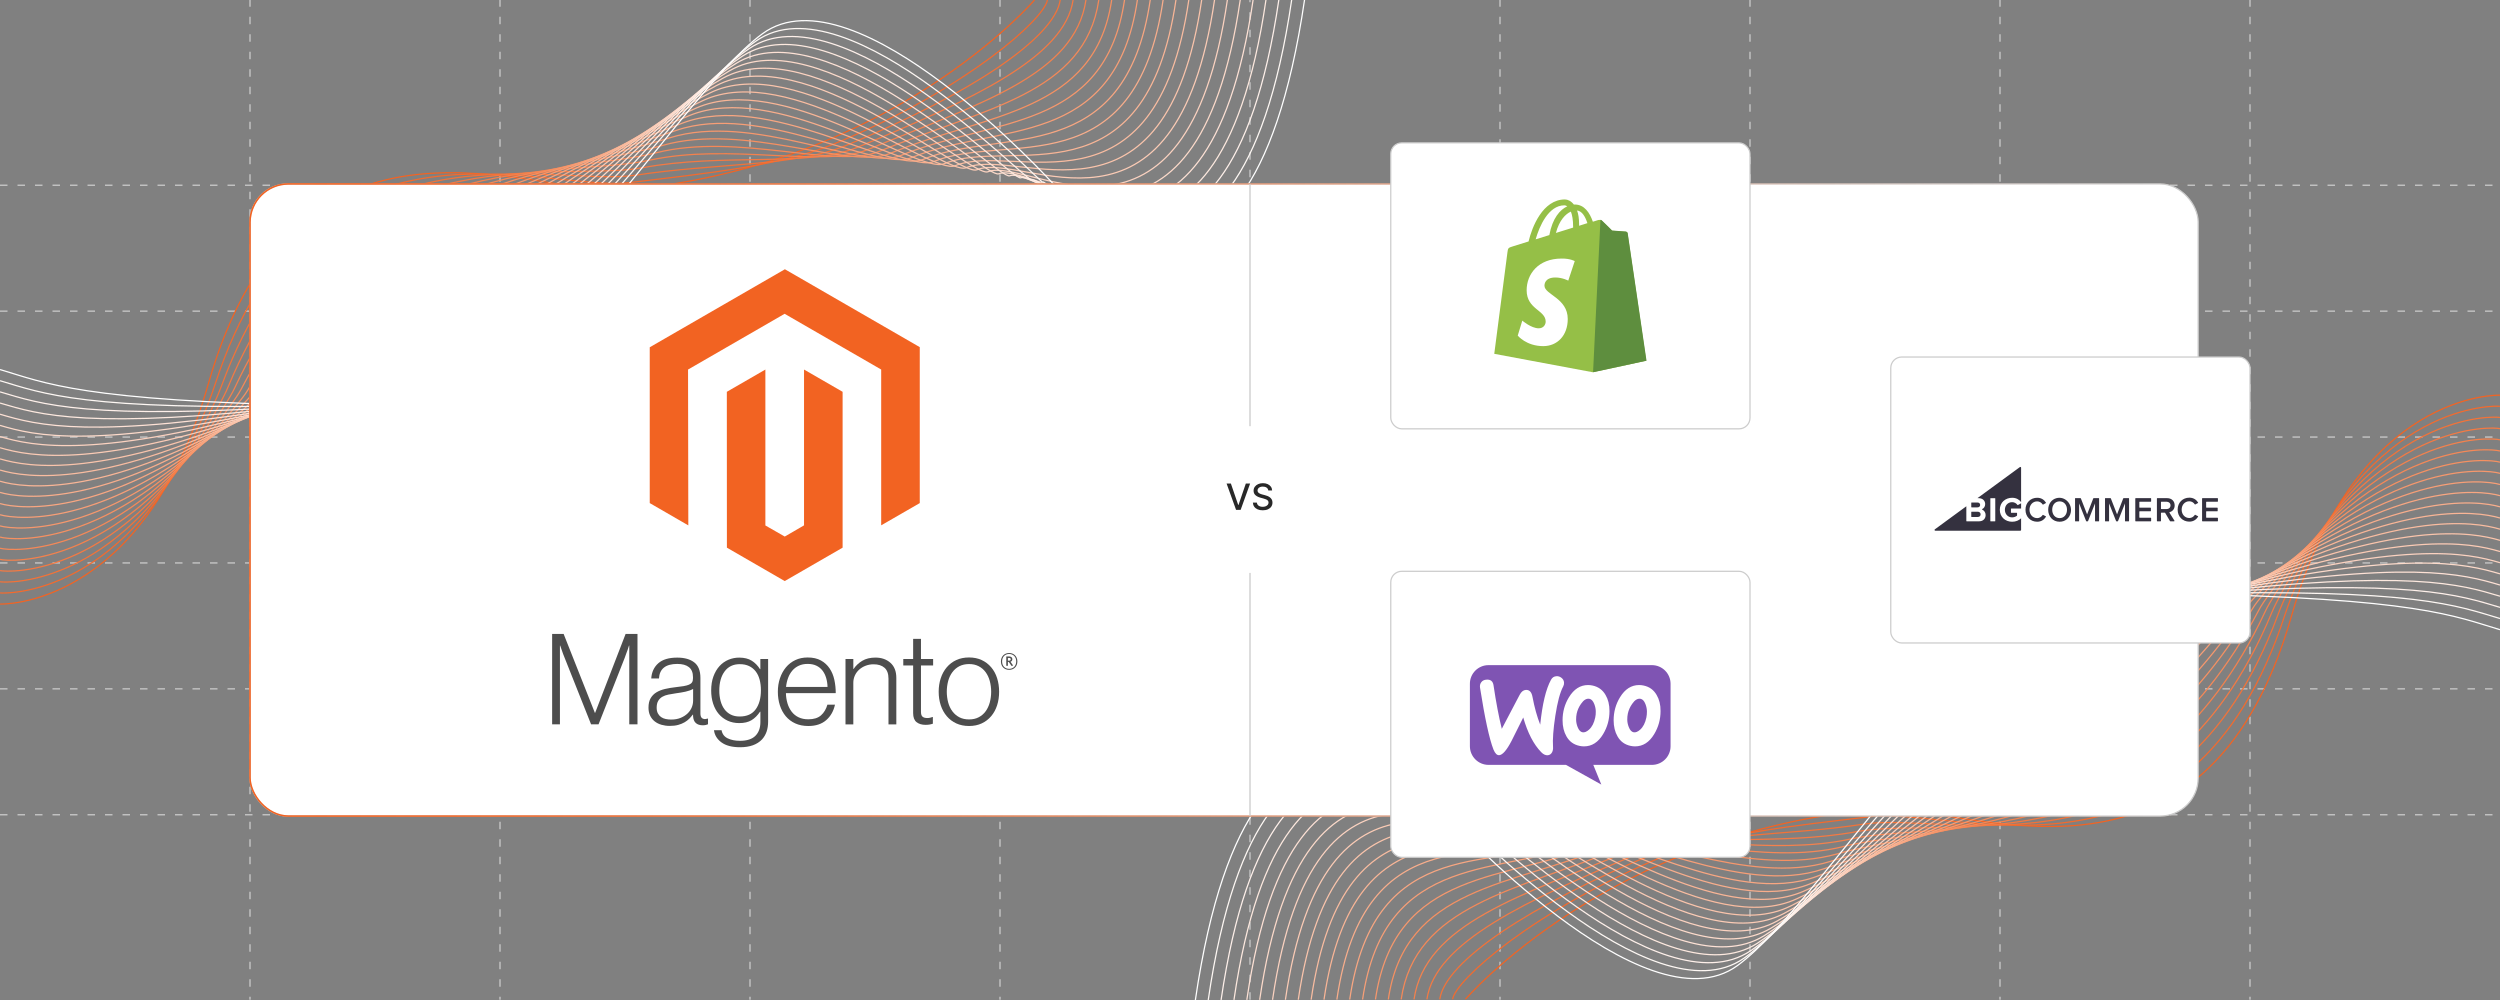 <?xml version="1.0" encoding="UTF-8"?><svg id="b" xmlns="http://www.w3.org/2000/svg" xmlns:xlink="http://www.w3.org/1999/xlink" viewBox="0 0 1000 400"><rect x="0" y="0" width="1000" height="400" fill="#808080" stroke="none"/><defs><linearGradient id="c" x1="99.679" y1="200" x2="900.321" y2="200" gradientUnits="userSpaceOnUse"><stop offset="0" stop-color="#f26322"/><stop offset=".1" stop-color="rgba(242,99,34,.977)" stop-opacity=".977"/><stop offset=".228" stop-color="rgba(242,99,34,.912)" stop-opacity=".912"/><stop offset=".369" stop-color="rgba(242,99,34,.805)" stop-opacity=".805"/><stop offset=".522" stop-color="rgba(242,99,34,.655)" stop-opacity=".655"/><stop offset=".682" stop-color="rgba(242,99,34,.463)" stop-opacity=".463"/><stop offset=".848" stop-color="rgba(242,99,34,.232)" stop-opacity=".232"/><stop offset=".994" stop-color="#f26322" stop-opacity="0"/></linearGradient></defs><line y1="325.91" x2="1000" y2="325.91" fill="none" stroke="#ccc" stroke-dasharray="0 0 3 4" stroke-miterlimit="10" stroke-width=".5"/><line y1="275.546" x2="1000" y2="275.546" fill="none" stroke="#ccc" stroke-dasharray="0 0 3 4" stroke-miterlimit="10" stroke-width=".5"/><line y1="225.182" x2="1000" y2="225.182" fill="none" stroke="#ccc" stroke-dasharray="0 0 3 4" stroke-miterlimit="10" stroke-width=".5"/><line y1="174.818" x2="1000" y2="174.818" fill="none" stroke="#ccc" stroke-dasharray="0 0 3 4" stroke-miterlimit="10" stroke-width=".5"/><line y1="124.454" x2="1000" y2="124.454" fill="none" stroke="#ccc" stroke-dasharray="0 0 3 4" stroke-miterlimit="10" stroke-width=".5"/><line y1="74.09" x2="1000" y2="74.09" fill="none" stroke="#ccc" stroke-dasharray="0 0 3 4" stroke-miterlimit="10" stroke-width=".5"/><line x1="900" y1="-.305" x2="900" y2="399.894" fill="none" stroke="#ccc" stroke-dasharray="0 0 3 4" stroke-miterlimit="10" stroke-width=".5"/><line x1="800" y1="-.305" x2="800" y2="399.894" fill="none" stroke="#ccc" stroke-dasharray="0 0 3 4" stroke-miterlimit="10" stroke-width=".5"/><line x1="700" y1="-.305" x2="700" y2="399.894" fill="none" stroke="#ccc" stroke-dasharray="0 0 3 4" stroke-miterlimit="10" stroke-width=".5"/><line x1="600" y1="-.305" x2="600" y2="399.894" fill="none" stroke="#ccc" stroke-dasharray="0 0 3 4" stroke-miterlimit="10" stroke-width=".5"/><line x1="500" y1="399.894" x2="500" y2="-.305" fill="none" stroke="#ccc" stroke-dasharray="0 0 3 4" stroke-miterlimit="10" stroke-width=".5"/><line x1="400" y1="-.305" x2="400" y2="399.894" fill="none" stroke="#ccc" stroke-dasharray="0 0 3 4" stroke-miterlimit="10" stroke-width=".5"/><line x1="300" y1="-.305" x2="300" y2="399.894" fill="none" stroke="#ccc" stroke-dasharray="0 0 3 4" stroke-miterlimit="10" stroke-width=".5"/><line x1="200" y1="-.305" x2="200" y2="399.894" fill="none" stroke="#ccc" stroke-dasharray="0 0 3 4" stroke-miterlimit="10" stroke-width=".5"/><line x1="100" y1="-.305" x2="100" y2="399.894" fill="none" stroke="#ccc" stroke-dasharray="0 0 3 4" stroke-miterlimit="10" stroke-width=".5"/><path d="M413.81,0s-57.255,66.915-164.658,76.005c-34.283,2.901-130.794-45.181-165.808,77.486C57.558,243.825,0,241.626,0,241.626" fill="none" stroke="#f26322" stroke-miterlimit="10" stroke-width=".5"/><path d="M0,237.159c.856.253,53.022,2.566,83.192-75.523.961-2.491,1.925-5.064,2.798-7.752,37.948-116.801,131.488-76.782,165.821-80.857,31.402-3.728,60.786-6.773,82.236-15.634C386.652,35.661,417.846,7.539,418.955-.015" fill="none" stroke="#f36a2d" stroke-miterlimit="10" stroke-width=".5"/><path d="M0,232.692c1.712.507,51.99,3.067,85.521-71.026,1.066-2.364,2.166-4.803,3.117-7.389,40.785-110.871,131.455-78.989,165.834-84.228,31.7-4.831,63.563-3.43,83.94-11.848C388.386,37.556,421.883,15.078,424.099-.029" fill="none" stroke="#f37237" stroke-miterlimit="10" stroke-width=".5"/><path d="M0,228.225c2.569.76,50.957,3.569,87.849-66.529,1.171-2.236,2.404-4.54,3.435-7.026,43.506-104.884,131.424-81.206,165.847-87.598,32-5.942,66.34-.087,85.644-8.062C390.12,39.452,425.92,22.618,429.244-.043" fill="none" stroke="#f47942" stroke-miterlimit="10" stroke-width=".5"/><path d="M0,223.757c3.425,1.013,49.925,4.07,90.178-62.032,1.276-2.109,2.64-4.274,3.754-6.662,46.09-98.848,131.394-83.433,165.86-90.969,32.301-7.063,69.116,3.256,87.348-4.275C391.854,41.347,429.956,30.157,434.389-.058" fill="none" stroke="#f4814c" stroke-miterlimit="10" stroke-width=".5"/><path d="M0,219.29c4.281,1.267,48.892,4.572,92.507-57.535,1.382-1.981,2.873-4.007,4.072-6.299,48.515-92.775,131.365-85.67,165.873-94.34,32.603-8.191,71.893,6.6,89.052-.489,42.084-17.385,82.489-22.931,88.03-60.7" fill="none" stroke="#f58857" stroke-miterlimit="10" stroke-width=".5"/><path d="M0,214.823c5.137,1.52,47.86,5.073,94.835-53.038,1.487-1.854,3.103-3.737,4.391-5.936,50.763-86.684,131.336-87.916,165.886-97.71,32.906-9.328,74.67,9.943,90.757,3.297,39.454-16.299,82.161-16.201,88.811-61.523" fill="none" stroke="#f69061" stroke-miterlimit="10" stroke-width=".5"/><path d="M0,210.356c5.994,1.773,46.941,5.68,97.164-48.541,1.596-1.723,3.329-3.467,4.709-5.573,52.816-80.596,131.305-90.171,165.898-101.081,33.207-10.473,77.446,13.286,92.461,7.083,36.824-15.212,81.833-9.47,89.591-62.346" fill="none" stroke="#f6976c" stroke-miterlimit="10" stroke-width=".5"/><path d="M0,205.889c6.85,2.027,45.908,6.197,99.493-44.044,1.701-1.595,3.55-3.196,5.028-5.21,54.663-74.535,131.273-92.433,165.911-104.451,33.507-11.625,80.223,16.629,94.165,10.87,34.193-14.126,81.506-2.74,90.372-63.169" fill="none" stroke="#f79e76" stroke-miterlimit="10" stroke-width=".5"/><path d="M0,201.422c7.706,2.28,44.871,6.711,101.822-39.547,1.806-1.467,3.767-2.925,5.346-4.847,56.299-68.531,131.239-94.704,165.924-107.822,33.805-12.785,82.999,19.973,95.869,14.656,31.563-13.039,81.178,3.991,91.153-63.992" fill="none" stroke="#f8a681" stroke-miterlimit="10" stroke-width=".5"/><path d="M0,196.954c8.562,2.533,43.831,7.222,104.15-35.05,1.912-1.34,3.979-2.655,5.665-4.484,57.725-62.614,131.202-96.981,165.937-111.192,34.1-13.951,85.776,23.316,97.573,18.442,28.933-11.953,80.85,10.721,91.933-64.816" fill="none" stroke="#f8ad8b" stroke-miterlimit="10" stroke-width=".5"/><path d="M0,192.487c9.418,2.787,42.787,7.729,106.479-30.553,2.017-1.212,4.186-2.388,5.983-4.121,58.955-56.815,131.162-99.265,165.95-114.563,34.392-15.124,88.553,26.659,99.277,22.229,26.303-10.866,80.523,17.452,92.714-65.639" fill="none" stroke="#f9b596" stroke-miterlimit="10" stroke-width=".5"/><path d="M0,188.02c10.275,3.04,41.742,8.232,108.808-26.056,2.122-1.085,4.387-2.126,6.302-3.757,60.01-51.161,131.119-101.554,165.963-117.934,34.681-16.303,91.329,30.002,100.982,26.015,23.672-9.779,80.195,24.183,93.494-66.462" fill="none" stroke="#f9bca0" stroke-miterlimit="10" stroke-width=".5"/><path d="M0,183.553c11.131,3.293,40.696,8.729,111.136-21.559,2.226-.957,4.585-1.868,6.62-3.394,60.921-45.678,131.072-103.849,165.976-121.304,34.966-17.486,94.106,33.346,102.686,29.801,21.042-8.693,79.868,30.913,94.275-67.285" fill="none" stroke="#fac4ab" stroke-miterlimit="10" stroke-width=".5"/><path d="M0,179.085c11.987,3.546,39.6,9.084,113.465-17.062,2.33-.835,4.778-1.618,6.939-3.031,61.728-40.383,131.021-106.148,165.989-124.675,35.247-18.675,96.883,36.689,104.39,33.587,18.412-7.606,79.54,37.644,95.056-68.108" fill="none" stroke="#fbcbb5" stroke-miterlimit="10" stroke-width=".5"/><path d="M0,174.618c12.843,3.8,38.568,9.585,115.794-12.565,2.435-.707,4.968-1.375,7.257-2.668,62.477-35.288,130.967-108.451,166.001-128.046,35.524-19.868,99.659,40.032,106.094,37.374,15.782-6.519,79.212,44.374,95.836-68.931" fill="none" stroke="#fbd2c0" stroke-miterlimit="10" stroke-width=".5"/><path d="M0,170.151c13.699,4.053,37.535,10.087,118.122-8.068,2.54-.58,5.157-1.142,7.576-2.305,63.217-30.396,130.908-110.757,166.014-131.416,35.797-21.066,102.436,43.375,107.798,41.16,13.151-5.433,78.885,51.105,96.617-69.754" fill="none" stroke="#fcdaca" stroke-miterlimit="10" stroke-width=".5"/><path d="M0,165.684c14.556,4.306,36.503,10.588,120.451-3.571,2.646-.452,5.345-.918,7.894-1.942,63.997-25.7,130.846-113.067,166.027-134.787,36.066-22.266,105.213,46.719,109.502,44.946,10.521-4.346,78.557,57.835,97.397-70.577" fill="none" stroke="#fde1d5" stroke-miterlimit="10" stroke-width=".5"/><path d="M0,161.217c15.412,4.56,35.47,11.089,122.78.926,2.751-.325,5.534-.704,8.213-1.579,64.863-21.185,130.78-115.379,166.04-138.157,36.331-23.47,107.989,50.062,111.207,48.733,7.891-3.26,78.229,64.566,98.178-71.4" fill="none" stroke="#fde9df" stroke-miterlimit="10" stroke-width=".5"/><path d="M0,156.749c16.268,4.813,34.438,11.591,125.109,5.423,2.856-.197,5.726-.499,8.531-1.216,65.856-16.829,130.71-117.694,166.053-141.528,36.592-24.677,110.766,53.405,112.911,52.519,5.261-2.173,77.902,71.296,98.959-72.224" fill="none" stroke="#fef0ea" stroke-miterlimit="10" stroke-width=".5"/><path d="M0,152.282c17.124,5.066,33.405,12.092,127.437,9.92,2.962-.07,5.922-.302,8.85-.853,67.004-12.605,130.605-120.055,166.066-144.899,36.817-25.932,113.543,56.748,114.615,56.305,2.63-1.087,77.574,78.027,99.739-73.047" fill="none" stroke="#fef8f4" stroke-miterlimit="10" stroke-width=".5"/><path d="M0,147.815c17.98,5.32,32.373,12.594,129.766,14.417,71.899,1.346,138.145-121.662,175.247-148.758,37.102-27.097,116.319,60.092,116.319,60.092,0,0,77.246,84.758,100.52-73.87" fill="none" stroke="#fff" stroke-miterlimit="10" stroke-width=".5"/><path d="M586.19,399.695s57.255-66.915,164.658-76.005c34.283-2.901,130.794,45.181,165.808-77.486,25.785-90.333,83.343-88.135,83.343-88.135" fill="none" stroke="#f26322" stroke-miterlimit="10" stroke-width=".5"/><path d="M1000,162.536c-.856-.253-53.022-2.566-83.192,75.523-.961,2.491-1.925,5.064-2.798,7.752-37.948,116.801-131.488,76.782-165.821,80.857-31.402,3.728-60.786,6.773-82.236,15.634-52.605,21.732-83.799,49.854-84.908,57.408" fill="none" stroke="#f36a2d" stroke-miterlimit="10" stroke-width=".5"/><path d="M1000,167.004c-1.712-.507-51.99-3.067-85.521,71.026-1.066,2.364-2.166,4.803-3.117,7.389-40.785,110.871-131.455,78.989-165.834,84.228-31.7,4.831-63.563,3.43-83.94,11.848-49.975,20.645-83.472,43.123-85.688,58.231" fill="none" stroke="#f37237" stroke-miterlimit="10" stroke-width=".5"/><path d="M1000,171.471c-2.569-.76-50.957-3.569-87.849,66.529-1.171,2.236-2.404,4.54-3.435,7.026-43.506,104.884-131.424,81.206-165.847,87.598-32,5.942-66.34.087-85.644,8.062-47.345,19.559-83.144,36.393-86.469,59.054" fill="none" stroke="#f47942" stroke-miterlimit="10" stroke-width=".5"/><path d="M1000,175.938c-3.425-1.013-49.925-4.07-90.178,62.032-1.276,2.109-2.64,4.274-3.754,6.662-46.09,98.848-131.394,83.433-165.86,90.969-32.301,7.063-69.116-3.256-87.348,4.275-44.715,18.472-82.816,29.662-87.249,59.877" fill="none" stroke="#f4814c" stroke-miterlimit="10" stroke-width=".5"/><path d="M1000,180.405c-4.281-1.267-48.892-4.572-92.507,57.535-1.382,1.981-2.873,4.007-4.072,6.299-48.515,92.775-131.365,85.67-165.873,94.34-32.603,8.191-71.893-6.6-89.052.489-42.084,17.385-82.489,22.931-88.03,60.7" fill="none" stroke="#f58857" stroke-miterlimit="10" stroke-width=".5"/><path d="M1000,184.872c-5.137-1.52-47.86-5.073-94.835,53.038-1.487,1.854-3.103,3.737-4.391,5.936-50.763,86.684-131.336,87.916-165.886,97.71-32.906,9.328-74.67-9.943-90.757-3.297-39.454,16.299-82.161,16.201-88.811,61.523" fill="none" stroke="#f69061" stroke-miterlimit="10" stroke-width=".5"/><path d="M1000,189.34c-5.994-1.773-46.941-5.68-97.164,48.541-1.596,1.723-3.329,3.467-4.709,5.573-52.816,80.596-131.305,90.171-165.898,101.081-33.207,10.473-77.446-13.286-92.461-7.083-36.824,15.212-81.833,9.47-89.591,62.346" fill="none" stroke="#f6976c" stroke-miterlimit="10" stroke-width=".5"/><path d="M1000,193.807c-6.85-2.027-45.908-6.197-99.493,44.044-1.701,1.595-3.55,3.196-5.028,5.21-54.663,74.535-131.273,92.433-165.911,104.451-33.507,11.625-80.223-16.629-94.165-10.87-34.193,14.126-81.506,2.74-90.372,63.169" fill="none" stroke="#f79e76" stroke-miterlimit="10" stroke-width=".5"/><path d="M1000,198.274c-7.706-2.28-44.871-6.711-101.822,39.547-1.806,1.467-3.767,2.925-5.346,4.847-56.299,68.531-131.239,94.704-165.924,107.822-33.805,12.785-82.999-19.973-95.869-14.656-31.563,13.039-81.178-3.991-91.153,63.992" fill="none" stroke="#f8a681" stroke-miterlimit="10" stroke-width=".5"/><path d="M1000,202.741c-8.562-2.533-43.831-7.222-104.15,35.05-1.912,1.34-3.979,2.655-5.665,4.484-57.725,62.614-131.202,96.981-165.937,111.192-34.1,13.951-85.776-23.316-97.573-18.442-28.933,11.953-80.85-10.721-91.933,64.816" fill="none" stroke="#f8ad8b" stroke-miterlimit="10" stroke-width=".5"/><path d="M1000,207.208c-9.418-2.787-42.787-7.729-106.479,30.553-2.017,1.212-4.186,2.388-5.983,4.121-58.955,56.815-131.162,99.265-165.95,114.563-34.392,15.124-88.553-26.659-99.277-22.229-26.303,10.866-80.523-17.452-92.714,65.639" fill="none" stroke="#f9b596" stroke-miterlimit="10" stroke-width=".5"/><path d="M1000,211.676c-10.275-3.04-41.742-8.232-108.808,26.056-2.122,1.085-4.387,2.126-6.302,3.757-60.01,51.161-131.119,101.554-165.963,117.934-34.681,16.303-91.329-30.002-100.982-26.015-23.672,9.779-80.195-24.183-93.494,66.462" fill="none" stroke="#f9bca0" stroke-miterlimit="10" stroke-width=".5"/><path d="M1000,216.143c-11.131-3.293-40.696-8.729-111.136,21.559-2.226.957-4.585,1.868-6.62,3.394-60.921,45.678-131.072,103.849-165.976,121.304-34.966,17.486-94.106-33.346-102.686-29.801-21.042,8.693-79.868-30.913-94.275,67.285" fill="none" stroke="#fac4ab" stroke-miterlimit="10" stroke-width=".5"/><path d="M1000,220.61c-11.987-3.546-39.6-9.084-113.465,17.062-2.33.835-4.778,1.618-6.939,3.031-61.728,40.383-131.021,106.148-165.989,124.675-35.247,18.675-96.883-36.689-104.39-33.587-18.412,7.606-79.54-37.644-95.056,68.108" fill="none" stroke="#fbcbb5" stroke-miterlimit="10" stroke-width=".5"/><path d="M1000,225.077c-12.843-3.8-38.568-9.585-115.794,12.565-2.435.707-4.968,1.375-7.257,2.668-62.477,35.288-130.967,108.451-166.001,128.046-35.524,19.868-99.659-40.032-106.094-37.374-15.782,6.519-79.212-44.374-95.836,68.931" fill="none" stroke="#fbd2c0" stroke-miterlimit="10" stroke-width=".5"/><path d="M1000,229.544c-13.699-4.053-37.535-10.087-118.122,8.068-2.54.58-5.157,1.142-7.576,2.305-63.217,30.396-130.908,110.757-166.014,131.416-35.797,21.066-102.436-43.375-107.798-41.16-13.151,5.433-78.885-51.105-96.617,69.754" fill="none" stroke="#fcdaca" stroke-miterlimit="10" stroke-width=".5"/><path d="M1000,234.012c-14.556-4.306-36.503-10.588-120.451,3.571-2.646.452-5.345.918-7.894,1.942-63.997,25.7-130.846,113.067-166.027,134.787-36.066,22.266-105.213-46.719-109.502-44.946-10.521,4.346-78.557-57.835-97.397,70.577" fill="none" stroke="#fde1d5" stroke-miterlimit="10" stroke-width=".5"/><path d="M1000,238.479c-15.412-4.56-35.47-11.089-122.78-.926-2.751.325-5.534.704-8.213,1.579-64.863,21.185-130.78,115.379-166.04,138.157-36.331,23.47-107.989-50.062-111.207-48.733-7.891,3.26-78.229-64.566-98.178,71.4" fill="none" stroke="#fde9df" stroke-miterlimit="10" stroke-width=".5"/><path d="M1000,242.946c-16.268-4.813-34.438-11.591-125.109-5.423-2.856.197-5.726.499-8.531,1.216-65.856,16.829-130.71,117.694-166.053,141.528-36.592,24.677-110.766-53.405-112.911-52.519-5.261,2.173-77.902-71.296-98.959,72.224" fill="none" stroke="#fef0ea" stroke-miterlimit="10" stroke-width=".5"/><path d="M1000,247.413c-17.124-5.066-33.405-12.092-127.437-9.92-2.962.07-5.922.302-8.85.853-67.004,12.605-130.605,120.055-166.066,144.899-36.817,25.932-113.543-56.748-114.615-56.305-2.63,1.087-77.574-78.027-99.739,73.047" fill="none" stroke="#fef8f4" stroke-miterlimit="10" stroke-width=".5"/><path d="M1000,251.88c-17.98-5.32-32.373-12.594-129.766-14.417-71.899-1.346-138.145,121.662-175.247,148.758-37.102,27.097-116.319-60.092-116.319-60.092,0,0-77.246-84.758-100.52,73.87" fill="none" stroke="#fff" stroke-miterlimit="10" stroke-width=".5"/><rect x="100" y="73.565" width="779.261" height="252.869" rx="15.198" ry="15.198" fill="#fff" stroke="#ccc" stroke-miterlimit="10" stroke-width=".519"/><rect x="100" y="73.565" width="800" height="252.869" rx="15.399" ry="15.399" fill="none" stroke="url(#c)" stroke-miterlimit="10" stroke-width=".642"/><rect x="556.308" y="57.143" width="143.692" height="114.391" rx="4.389" ry="4.389" fill="#fff" stroke="#ccc" stroke-miterlimit="10" stroke-width=".5"/><rect x="756.308" y="142.804" width="143.692" height="114.391" rx="4.389" ry="4.389" fill="#fff" stroke="#ccc" stroke-miterlimit="10" stroke-width=".5"/><rect x="556.308" y="228.519" width="143.692" height="114.391" rx="4.389" ry="4.389" fill="#fff" stroke="#ccc" stroke-miterlimit="10" stroke-width=".5"/><polygon points="313.956 107.702 259.896 138.907 259.896 201.235 275.328 210.156 275.219 147.815 313.847 125.518 352.475 147.815 352.475 210.129 367.907 201.235 367.907 138.853 313.956 107.702" fill="#f26322" stroke-width="0"/><polygon points="321.611 210.143 313.902 214.624 306.152 210.184 306.152 147.815 290.733 156.723 290.76 219.064 313.888 232.426 337.043 219.064 337.043 156.723 321.611 147.815 321.611 210.143" fill="#f26322" stroke-width="0"/><path d="M225.454,253.578l12.493,31.561h.104l12.188-31.561h4.755v36.163h-3.288v-31.512h-.104c-.171.572-.355,1.144-.553,1.716-.171.47-.366.992-.585,1.564-.216.577-.417,1.115-.577,1.62l-10.472,26.613h-2.983l-10.576-26.605c-.203-.47-.406-.984-.609-1.54-.203-.556-.39-1.088-.561-1.596-.203-.609-.406-1.2-.609-1.772h-.104v31.512h-3.119v-36.163h4.603Z" fill="#4d4d4d" stroke-width="0"/><path d="M264.552,289.894c-.982-.271-1.901-.734-2.702-1.363-.764-.612-1.379-1.391-1.796-2.277-.438-.909-.657-1.97-.657-3.183,0-1.55.286-2.814.858-3.793.565-.967,1.365-1.775,2.325-2.349.978-.588,2.117-1.034,3.416-1.339,1.375-.315,2.767-.551,4.17-.706,1.283-.134,2.371-.278,3.264-.433.893-.155,1.617-.35,2.173-.585.556-.235.96-.548,1.211-.938.251-.39.377-.922.377-1.596v-.505c0-1.785-.54-3.108-1.62-3.969-1.08-.861-2.63-1.291-4.651-1.291-4.656,0-7.102,1.94-7.337,5.821h-3.087c.171-2.529,1.107-4.552,2.807-6.07,1.7-1.518,4.236-2.277,7.609-2.277,2.865,0,5.124.633,6.776,1.9,1.652,1.267,2.478,3.333,2.478,6.198v14.209c0,.775.144,1.339.433,1.692.289.353.719.548,1.291.585.177-.001.355-.017.529-.048.184-.032.393-.088.633-.152h.152v2.277c-.279.115-.565.209-.858.281-.416.093-.841.136-1.267.128-1.144,0-2.055-.297-2.734-.89-.679-.593-1.05-1.529-1.115-2.807v-.553h-.136c-.41.553-.858,1.079-1.339,1.572-.565.572-1.204,1.065-1.9,1.467-.81.465-1.678.821-2.582,1.058-.978.273-2.09.406-3.336.401-1.147.009-2.288-.145-3.392-.457M272.258,287.144c1.096-.454,2.015-1.037,2.758-1.748,1.41-1.326,2.216-3.172,2.229-5.108v-4.707c-.845.47-1.866.834-3.063,1.091s-2.438.468-3.721.633c-1.112.171-2.141.347-3.087.529-.946.182-1.764.476-2.454.882-.682.396-1.248.962-1.644,1.644-.406.69-.609,1.593-.609,2.71,0,.909.16,1.668.481,2.277.3.583.734,1.086,1.267,1.467.555.385,1.182.652,1.844.786.733.153,1.48.229,2.229.225,1.417,0,2.673-.227,3.769-.682" fill="#4d4d4d" stroke-width="0"/><path d="M288.575,296.958c-1.753-1.299-2.748-2.927-2.983-4.883h3.031c.273,1.518,1.091,2.606,2.454,3.264,1.363.657,2.991.986,4.883.986,2.801,0,4.867-.665,6.198-1.997s1.997-3.162,1.997-5.493v-4.146h-.152c-.978,1.481-2.109,2.609-3.392,3.384-1.283.775-2.919,1.163-4.907,1.163-1.721,0-3.272-.321-4.651-.962-1.362-.624-2.572-1.538-3.544-2.678-.978-1.144-1.729-2.518-2.253-4.122-.524-1.604-.786-3.365-.786-5.284,0-2.122.302-4.001.906-5.637.604-1.636,1.414-3.01,2.43-4.122.989-1.094,2.207-1.957,3.568-2.526,1.369-.573,2.838-.865,4.322-.858,2.021,0,3.688.414,5.003,1.243,1.315.829,2.411,1.948,3.288,3.36h.152v-4.057h3.103v25.138c0,2.897-.81,5.241-2.43,7.032-1.989,2.09-4.905,3.135-8.748,3.135-3.239,0-5.736-.649-7.489-1.948M302.287,283.72c1.385-1.924,2.077-4.453,2.077-7.585,0-1.55-.168-2.967-.505-4.25-.337-1.283-.861-2.387-1.572-3.312-.699-.919-1.609-1.657-2.654-2.149-1.064-.508-2.304-.762-3.721-.762-2.598,0-4.613.96-6.046,2.879-1.433,1.919-2.149,4.482-2.149,7.69-.011,1.39.159,2.775.505,4.122.337,1.262.842,2.357,1.516,3.288.659.913,1.524,1.658,2.526,2.173,1.01.524,2.208.786,3.592.786,2.897,0,5.038-.962,6.423-2.887" fill="#4d4d4d" stroke-width="0"/><path d="M318.115,289.365c-1.474-.658-2.779-1.643-3.817-2.879-1.026-1.23-1.81-2.681-2.349-4.354s-.81-3.485-.81-5.436c0-1.956.286-3.769.858-5.436s1.371-3.116,2.397-4.346c1.021-1.226,2.299-2.211,3.745-2.887,1.465-.69,3.108-1.034,4.931-1.034,2.09,0,3.852.396,5.284,1.187,1.402.764,2.599,1.857,3.488,3.183.893,1.331,1.526,2.857,1.9,4.579.372,1.745.558,3.524.553,5.308h-19.926c.02,1.397.233,2.783.633,4.122.352,1.195.917,2.317,1.668,3.312.73.951,1.675,1.715,2.758,2.229,1.112.54,2.411.81,3.897.81,2.192,0,3.886-.532,5.084-1.596,1.197-1.064,2.047-2.488,2.55-4.274h3.039c-.572,2.598-1.753,4.672-3.544,6.222-1.791,1.55-4.167,2.325-7.128,2.325-1.956,0-3.694-.345-5.212-1.034M330.456,271.155c-.337-1.128-.826-2.106-1.467-2.935-.646-.831-1.478-1.498-2.43-1.948-.978-.47-2.141-.706-3.488-.706-1.347,0-2.52.235-3.52.706-1.0.452-1.89,1.117-2.606,1.948-.729.864-1.302,1.849-1.692,2.911-.435,1.172-.716,2.396-.834,3.64h16.59c-.023-1.225-.209-2.441-.553-3.616" fill="#4d4d4d" stroke-width="0"/><path d="M341.329,263.593v3.993h.104c.896-1.333,2.08-2.448,3.464-3.264,1.433-.861,3.194-1.291,5.284-1.291,2.427,0,4.426.7,5.998,2.101s2.355,3.416,2.349,6.046v18.571h-3.135v-18.266c0-1.989-.532-3.448-1.596-4.378-1.064-.93-2.523-1.393-4.378-1.387-1.071-.006-2.133.184-3.135.561-.948.351-1.823.873-2.582,1.54-.74.653-1.335,1.453-1.748,2.349-.427.936-.644,1.954-.633,2.983v16.598h-3.127v-26.156h3.135Z" fill="#4d4d4d" stroke-width="0"/><path d="M366.619,288.86c-.909-.727-1.363-1.932-1.363-3.616v-19.068h-3.945v-2.582h3.945v-8.043h3.135v8.043h4.859v2.582h-4.859v18.563c0,.946.211,1.596.633,1.948.422.353,1.053.529,1.892.529.383-.002.765-.045,1.139-.128.321-.064.635-.158.938-.281h.152v2.678c-.93.313-1.906.467-2.887.457-1.518,0-2.732-.363-3.64-1.091" fill="#4d4d4d" stroke-width="0"/><path d="M382.528,289.365c-1.47-.669-2.773-1.655-3.817-2.887-1.048-1.23-1.85-2.678-2.405-4.346s-.834-3.48-.834-5.436c0-1.956.278-3.769.834-5.436s1.358-3.119,2.405-4.354c1.044-1.231,2.348-2.217,3.817-2.887,1.502-.69,3.197-1.034,5.084-1.034s3.574.345,5.06,1.034c1.46.674,2.754,1.66,3.793,2.887,1.048,1.23,1.839,2.681,2.373,4.354.535,1.673.804,3.485.81,5.436,0,1.956-.27,3.769-.81,5.436s-1.331,3.116-2.373,4.346c-1.038,1.227-2.333,2.213-3.793,2.887-1.481.69-3.167,1.034-5.06,1.034s-3.587-.345-5.084-1.034M391.46,286.911c1.101-.562,2.054-1.375,2.782-2.373.743-1.01,1.299-2.192,1.668-3.544.743-2.817.743-5.779,0-8.596-.369-1.352-.925-2.534-1.668-3.544-.728-.999-1.681-1.812-2.782-2.373-1.112-.577-2.392-.863-3.841-.858s-2.74.291-3.873.858c-1.095.571-2.046,1.382-2.782,2.373-.759,1.01-1.323,2.192-1.692,3.544-.741,2.817-.741,5.778,0,8.596.369,1.347.933,2.529,1.692,3.544.737.991,1.688,1.802,2.782,2.373,1.096.572,2.387.858,3.873.858s2.766-.286,3.841-.858" fill="#4d4d4d" stroke-width="0"/><path d="M403.656,267.939c-1.94,0-3.288-1.347-3.288-3.36s1.379-3.376,3.288-3.376,3.296,1.363,3.296,3.376-1.379,3.36-3.296,3.36M403.656,261.589c-1.564,0-2.814,1.075-2.814,2.983s1.243,2.967,2.814,2.967,2.83-1.075,2.83-2.967-1.259-2.983-2.83-2.983M404.627,266.376l-1.115-1.596h-.361v1.54h-.641v-3.737h1.131c.778,0,1.299.393,1.299,1.091,0,.537-.289.882-.754,1.026l1.075,1.524-.633.152ZM403.648,263.176h-.497v1.099h.465c.417,0,.682-.176.682-.553s-.233-.553-.649-.553" fill="#4d4d4d" stroke-width="0"/><line x1="500" y1="73.565" x2="500" y2="326.435" fill="none" stroke="#ccc" stroke-miterlimit="10" stroke-width=".526"/><rect x="484.65" y="170.468" width="30.065" height="58.698" fill="#fff" stroke-width="0"/><path d="M492.351,193.407l2.931,8.578h.118l2.932-8.578h1.717l-3.79,10.532h-1.836l-3.79-10.532h1.718Z" fill="#282828" stroke-width="0"/><path d="M507.31,196.174c-.055-.486-.281-.864-.679-1.134-.398-.269-.898-.403-1.502-.403-.432,0-.806.067-1.121.203s-.56.32-.732.556c-.173.234-.26.501-.26.799,0,.251.06.467.178.648s.274.333.468.455.402.223.625.304c.223.08.436.146.643.197l1.028.268c.336.082.681.194,1.034.334.352.141.681.326.982.556s.546.515.733.854c.185.34.279.746.279,1.219,0,.597-.152,1.127-.461,1.59-.307.463-.75.827-1.331,1.095s-1.283.401-2.106.401c-.788,0-1.471-.125-2.047-.375-.575-.251-1.026-.606-1.353-1.067-.325-.461-.505-1.009-.539-1.644h1.594c.031.381.155.697.373.949s.497.439.838.56.716.183,1.124.183c.449,0,.85-.071,1.2-.214.352-.142.629-.341.831-.596.202-.256.304-.555.304-.897,0-.312-.089-.567-.266-.767-.176-.199-.414-.363-.715-.494-.3-.13-.639-.244-1.016-.344l-1.244-.34c-.844-.23-1.511-.567-2.003-1.013-.492-.446-.738-1.036-.738-1.77,0-.606.165-1.137.494-1.589s.774-.805,1.337-1.057,1.196-.378,1.902-.378c.713,0,1.344.125,1.891.375s.978.594,1.293,1.031.479.939.493,1.504h-1.532Z" fill="#282828" stroke-width="0"/><path d="M650.991,93.222c-.041-.364-.364-.526-.607-.526s-5.547-.405-5.547-.405c0,0-3.685-3.685-4.13-4.049-.405-.405-1.174-.283-1.498-.203-.041,0-.81.243-2.065.648-1.255-3.604-3.401-6.884-7.248-6.884h-.364c-1.053-1.377-2.429-2.025-3.563-2.025-8.908,0-13.2,11.135-14.537,16.804-3.482,1.093-5.952,1.822-6.236,1.944-1.944.607-1.984.648-2.227,2.47-.203,1.377-5.264,40.532-5.264,40.532l39.399,7.37,21.38-4.616c.041-.081-7.45-50.696-7.491-51.06ZM634.957,89.254c-.972.283-2.146.648-3.32,1.053v-.729c0-2.187-.283-3.968-.81-5.385,2.025.243,3.28,2.47,4.13,5.061h0ZM628.356,84.638c.526,1.377.891,3.32.891,5.993v.405c-2.187.688-4.495,1.377-6.884,2.146,1.336-5.102,3.887-7.612,5.993-8.544h0ZM625.765,82.127c.405,0,.81.162,1.134.405-2.875,1.336-5.912,4.697-7.167,11.5-1.903.607-3.725,1.134-5.466,1.701,1.458-5.183,5.102-13.605,11.5-13.605Z" fill="#95bf47" stroke-width="0"/><path d="M650.384,92.615c-.243,0-5.547-.405-5.547-.405,0,0-3.685-3.685-4.13-4.049-.162-.162-.364-.243-.526-.243l-2.956,60.981,21.38-4.616s-7.491-50.696-7.532-51.06c-.162-.364-.445-.526-.688-.607Z" fill="#5e8e3e" stroke-width="0"/><path d="M629.895,104.438l-2.591,7.815s-2.349-1.255-5.143-1.255c-4.171,0-4.373,2.632-4.373,3.28,0,3.563,9.313,4.94,9.313,13.322,0,6.6-4.171,10.852-9.799,10.852-6.803,0-10.204-4.211-10.204-4.211l1.822-5.993s3.563,3.077,6.56,3.077c1.984,0,2.794-1.539,2.794-2.672,0-4.657-7.612-4.859-7.612-12.553,0-6.438,4.616-12.674,13.97-12.674,3.482-.041,5.264,1.012,5.264,1.012Z" fill="#fff" stroke-width="0"/><path d="M595.407,266.051h65.34c4.135,0,7.482,3.347,7.482,7.482v24.941c0,4.135-3.347,7.482-7.482,7.482h-23.432l3.216,7.876-14.145-7.876h-30.947c-4.135,0-7.482-3.347-7.482-7.482v-24.941c-.033-4.102,3.315-7.482,7.45-7.482h-0Z" fill="#7f54b3" stroke-width="0"/><path d="M592.528,272.871c.457-.62,1.142-.946,2.056-1.012,1.664-.131,2.611.653,2.839,2.349,1.012,6.82,2.121,12.595,3.296,17.327l7.146-13.607c.653-1.24,1.468-1.893,2.447-1.958,1.436-.098,2.317.816,2.676,2.741.816,4.34,1.86,8.027,3.1,11.16.848-8.288,2.284-14.26,4.307-17.947.489-.914,1.207-1.371,2.154-1.436.75-.065,1.436.163,2.056.653.62.489.946,1.109,1.012,1.86.033.587-.065,1.077-.326,1.566-1.273,2.349-2.317,6.298-3.165,11.78-.816,5.319-1.109,9.463-.914,12.432.065.816-.065,1.534-.392,2.154-.392.718-.979,1.109-1.729,1.175-.848.065-1.729-.326-2.578-1.207-3.035-3.1-5.449-7.733-7.211-13.901-2.121,4.177-3.687,7.309-4.699,9.398-1.925,3.687-3.557,5.58-4.927,5.678-.881.065-1.632-.685-2.284-2.252-1.664-4.275-3.459-12.53-5.384-24.767-.131-.848.065-1.599.522-2.186h-0ZM662.653,277.994c-1.175-2.056-2.904-3.296-5.221-3.785-.62-.131-1.207-.196-1.762-.196-3.133,0-5.678,1.632-7.668,4.895-1.697,2.774-2.545,5.841-2.545,9.202,0,2.513.522,4.666,1.566,6.461,1.175,2.056,2.904,3.296,5.221,3.785.62.131,1.207.196,1.762.196,3.165,0,5.71-1.632,7.668-4.895,1.697-2.806,2.545-5.874,2.545-9.234.033-2.545-.522-4.666-1.566-6.428ZM658.542,287.033c-.457,2.154-1.273,3.752-2.48,4.83-.946.848-1.827,1.207-2.643,1.044-.783-.163-1.436-.848-1.925-2.121-.392-1.012-.587-2.023-.587-2.969,0-.816.065-1.632.228-2.382.294-1.338.848-2.643,1.729-3.883,1.077-1.599,2.219-2.252,3.394-2.023.783.163,1.436.848,1.925,2.121.392,1.012.587,2.023.587,2.969,0,.848-.065,1.664-.228,2.415h0ZM642.226,277.994c-1.175-2.056-2.937-3.296-5.221-3.785-.62-.131-1.207-.196-1.762-.196-3.133,0-5.678,1.632-7.668,4.895-1.697,2.774-2.545,5.841-2.545,9.202,0,2.513.522,4.666,1.566,6.461,1.175,2.056,2.904,3.296,5.221,3.785.62.131,1.207.196,1.762.196,3.165,0,5.71-1.632,7.668-4.895,1.697-2.806,2.545-5.874,2.545-9.234,0-2.545-.522-4.666-1.566-6.428ZM638.082,287.033c-.457,2.154-1.273,3.752-2.48,4.83-.946.848-1.827,1.207-2.643,1.044-.783-.163-1.436-.848-1.925-2.121-.392-1.012-.587-2.023-.587-2.969,0-.816.065-1.632.228-2.382.294-1.338.848-2.643,1.729-3.883,1.077-1.599,2.219-2.252,3.394-2.023.783.163,1.436.848,1.925,2.121.392,1.012.587,2.023.587,2.969.033.848-.065,1.664-.228,2.415h0Z" fill="#fff" stroke-width="0"/><g id="d"><g id="e"><path id="f" d="M806.979,201.959c-.444-.602-1.199-1.095-2.113-1.095-1.693,0-2.914,1.292-2.914,3.042s1.221,3.043,2.914,3.043c.791,0,1.53-.337,1.917-.673.026-.023.039-.055.039-.089v-.949c0-.059-.048-.108-.108-.108h-2.177c-.087,0-.157-.07-.157-.157v-1.409c0-.087.07-.157.157-.157h3.904v-2.091l-1.261.69c-.067.037-.156.015-.202-.047ZM788.651,202.948h2.326c.666,0,1.082-.375,1.082-.973,0-.57-.416-.973-1.082-.973h-2.326c-.08,0-.144.065-.144.144v1.656c0,.08.064.144.144.144ZM798.106,208.404c0,.071-.058.129-.129.129h-1.712c-.071,0-.129-.058-.129-.129v-9.008c0-.071.058-.129.129-.129h1.712c.071,0,.129.058.129.129v9.008ZM807.949,186.836l-16.98,12.43h.438c1.762,0,2.664,1.125,2.664,2.361,0,.962-.502,1.673-1.176,1.986-.112.052-.108.211.006.258.785.322,1.35,1.163,1.35,2.146,0,1.403-.916,2.515-2.692,2.515h-4.879c-.08,0-.144-.065-.144-.144v-5.878l-12.596,9.221c-.241.177-.117.56.183.56h34.008c.171,0,.309-.139.309-.31v-4.663c-.91.85-2.107,1.382-3.575,1.382-2.719,0-4.939-1.875-4.939-4.793,0-2.932,2.22-4.793,4.939-4.793,1.71,0,2.856.775,3.575,1.723v-13.75c0-.253-.288-.4-.492-.25ZM788.651,206.796h2.409c.735,0,1.179-.389,1.179-1.056,0-.583-.416-1.056-1.179-1.056h-2.409c-.08,0-.144.065-.144.144v1.823c0,.08.064.144.144.144ZM818.311,206.515l-1.061-.551c-.068-.035-.155-.009-.196.056-.449.705-1.277,1.228-2.177,1.228-1.767,0-3.078-1.417-3.078-3.348,0-1.959,1.312-3.348,3.078-3.348.899,0,1.727.51,2.176,1.224.042.067.129.092.198.055l1.053-.575c.08-.044.108-.144.059-.221-.666-1.05-1.77-1.928-3.487-1.928-2.637,0-4.685,1.931-4.685,4.793,0,2.848,2.048,4.793,4.685,4.793,1.715,0,2.806-.901,3.495-1.952.052-.08.024-.181-.061-.225ZM823.843,207.247c-1.809,0-2.961-1.445-2.961-3.348,0-1.917,1.152-3.348,2.961-3.348,1.795,0,2.961,1.431,2.961,3.348,0,1.903-1.166,3.348-2.961,3.348ZM822.578,199.268c-1.99.532-3.303,2.326-3.303,4.631,0,2.765,1.889,4.793,4.569,4.793,2.282,0,4.004-1.486,4.453-3.648.732-3.521-2.355-6.676-5.718-5.777ZM839.526,199.259h-2.031c-.09,0-.171.055-.204.139l-2.457,6.358-2.47-6.359c-.033-.084-.114-.139-.204-.139h-2.031c-.06,0-.109.049-.109.109v9.048c0,.06.049.109.109.109h1.406c.06,0,.109-.049.109-.109v-7.046l2.825,7.106c.012.03.041.049.072.049h.588c.032,0,.061-.019.072-.049l2.811-7.106v7.046c0,.06.049.109.109.109h1.406c.06,0,.109-.049.109-.109v-9.048c0-.06-.049-.109-.109-.109ZM860.288,199.259h-6.007c-.092,0-.167.075-.167.168v8.931c0,.093.075.168.167.168h6.007c.092,0,.167-.075.167-.168v-1.096c0-.093-.075-.168-.167-.168h-4.383c-.092,0-.167-.075-.167-.168v-2.249c0-.093.075-.168.167-.168h4.286c.092,0,.167-.075.167-.168v-1.096c0-.093-.075-.168-.167-.168h-4.286c-.092,0-.167-.075-.167-.168v-2.054c0-.093.075-.168.167-.168h4.383c.092,0,.167-.075.167-.168v-1.096c0-.093-.075-.168-.167-.168ZM866.62,203.635h-2.068c-.092,0-.166-.074-.166-.166v-2.613c0-.092.074-.166.166-.166h2.068c.915,0,1.582.57,1.582,1.459,0,.903-.666,1.486-1.582,1.486ZM867.894,204.837c1.036-.261,1.973-1.15,1.973-2.675,0-1.723-1.207-2.903-3.039-2.903h-3.9c-.092,0-.166.074-.166.166v8.934c0,.092.074.166.166.166h1.292c.092,0,.166-.075.166-.166v-3.127c0-.092.074-.166.166-.166h1.363c.059,0,.113.031.143.082l1.943,3.296c.03.051.084.082.143.082h1.493c.13,0,.21-.143.141-.253-.428-.685-1.605-2.567-1.992-3.186-.062-.098-.004-.22.108-.248ZM882.618,200.69h4.391c.09,0,.163-.073.163-.164v-1.104c0-.09-.073-.164-.163-.164h-6.015c-.09,0-.163.073-.163.164v8.939c0,.09.073.164.163.164h6.015c.09,0,.163-.073.163-.164v-1.104c0-.09-.073-.163-.163-.163h-4.391c-.09,0-.163-.073-.163-.164v-2.257c0-.09.073-.164.163-.164h4.294c.09,0,.163-.073.163-.164v-1.104c0-.09-.073-.164-.163-.164h-4.294c-.09,0-.163-.073-.163-.164v-2.062c0-.09.073-.164.163-.164ZM879.174,206.476l-1.061-.551c-.068-.036-.155-.01-.196.056-.449.705-1.277,1.228-2.177,1.228-1.767,0-3.078-1.417-3.078-3.348,0-1.959,1.312-3.348,3.078-3.348.899,0,1.727.51,2.176,1.224.042.067.129.092.198.055l1.053-.575c.08-.044.108-.144.059-.221-.666-1.05-1.77-1.928-3.487-1.928-2.637,0-4.685,1.931-4.685,4.793,0,2.848,2.048,4.793,4.685,4.793,1.715,0,2.806-.902,3.495-1.952.052-.08.024-.181-.061-.225ZM851.513,199.259h-2.031c-.09,0-.171.055-.204.139l-2.457,6.358-2.47-6.359c-.033-.084-.114-.139-.204-.139h-2.031c-.06,0-.109.049-.109.109v9.048c0,.06.049.109.109.109h1.406c.06,0,.109-.049.109-.109v-7.046l2.825,7.106c.012.03.041.049.072.049h.588c.032,0,.061-.019.072-.049l2.811-7.106v7.046c0,.06.049.109.109.109h1.406c.06,0,.109-.049.109-.109v-9.048c0-.06-.049-.109-.109-.109Z" fill="#34313f" fill-rule="evenodd" stroke-width="0"/></g></g></svg>